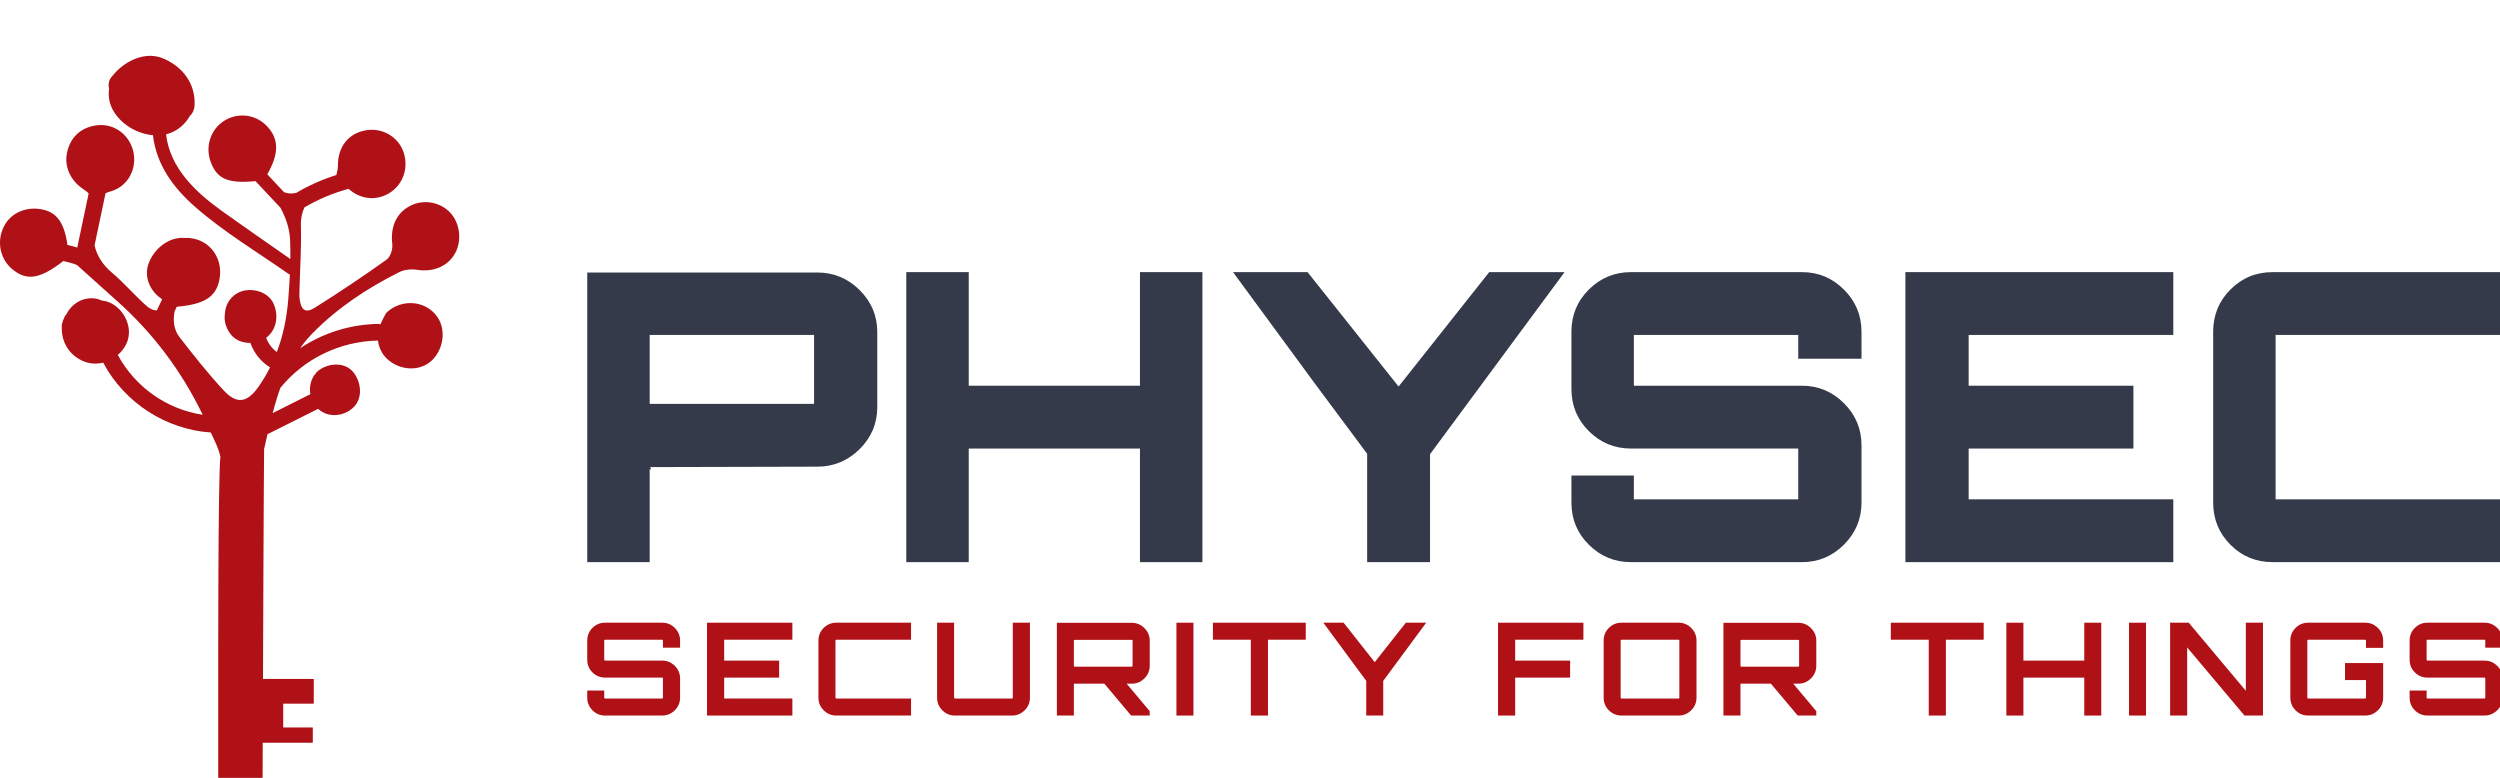 <svg fill-rule="evenodd" height="173" preserveAspectRatio="xMinYMin meet" version="1.0" viewBox="0 0 556 173" width="556" xmlns="http://www.w3.org/2000/svg" xmlns:xlink="http://www.w3.org/1999/xlink"><title>...</title><desc>...</desc><g clip="0 0 556 173" id="group" transform="scale(1,-1) translate(0,-173)"><g transform=""><g transform=" matrix(1,0,0,-1,0,173.2)"><g transform=" matrix(0.22,0,0,-0.22,-1.622,174.069)"><g transform=""><path d="M 694.879 142.699 L 694.879 135.551 L 677.539 135.551 L 677.539 142.699 C 677.539 143.32 677.27 143.629 676.762 143.629 L 619.141 143.629 C 618.52 143.629 618.199 143.32 618.199 142.699 L 618.199 123.441 C 618.199 122.809 618.52 122.5 619.141 122.5 L 676.762 122.5 C 681.719 122.5 685.98 120.742 689.531 117.23 C 693.09 113.711 694.879 109.41 694.879 104.371 L 694.879 85.082 C 694.879 80.039 693.09 75.781 689.531 72.269 C 685.98 68.75 681.719 66.949 676.762 66.949 L 619.141 66.949 C 614.102 66.949 609.801 68.75 606.289 72.269 C 602.77 75.781 601.02 80.039 601.02 85.082 L 601.02 92.269 L 618.199 92.269 L 618.199 85.082 C 618.199 84.492 618.52 84.18 619.141 84.18 L 676.762 84.18 C 677.27 84.18 677.539 84.492 677.539 85.082 L 677.539 104.371 C 677.539 105 677.27 105.309 676.762 105.309 L 619.141 105.309 C 614.102 105.309 609.801 107.07 606.289 110.59 C 602.77 114.102 601.02 118.359 601.02 123.441 L 601.02 142.699 C 601.02 147.73 602.77 152.031 606.289 155.551 C 609.801 159.059 614.102 160.82 619.141 160.82 L 676.762 160.82 C 681.719 160.82 685.98 159.059 689.531 155.551 C 693.09 152.031 694.879 147.73 694.879 142.699 Z " style="stroke: none; stroke-linecap: butt; stroke-width: 0; fill: rgb(69%,7%,9%); fill-rule: evenodd;"/><path d="M 694.879 142.699 L 694.879 135.551 L 677.539 135.551 L 677.539 142.699 C 677.539 143.32 677.27 143.629 676.762 143.629 L 619.141 143.629 C 618.52 143.629 618.199 143.32 618.199 142.699 L 618.199 123.441 C 618.199 122.809 618.52 122.5 619.141 122.5 L 676.762 122.5 C 681.719 122.5 685.98 120.742 689.531 117.23 C 693.09 113.711 694.879 109.41 694.879 104.371 L 694.879 85.082 C 694.879 80.039 693.09 75.781 689.531 72.269 C 685.98 68.75 681.719 66.949 676.762 66.949 L 619.141 66.949 C 614.102 66.949 609.801 68.75 606.289 72.269 C 602.77 75.781 601.02 80.039 601.02 85.082 L 601.02 92.269 L 618.199 92.269 L 618.199 85.082 C 618.199 84.492 618.52 84.18 619.141 84.18 L 676.762 84.18 C 677.27 84.18 677.539 84.492 677.539 85.082 L 677.539 104.371 C 677.539 105 677.27 105.309 676.762 105.309 L 619.141 105.309 C 614.102 105.309 609.801 107.07 606.289 110.59 C 602.77 114.102 601.02 118.359 601.02 123.441 L 601.02 142.699 C 601.02 147.73 602.77 152.031 606.289 155.551 C 609.801 159.059 614.102 160.82 619.141 160.82 L 676.762 160.82 C 681.719 160.82 685.98 159.059 689.531 155.551 C 693.09 152.031 694.879 147.73 694.879 142.699 " style="stroke: none; stroke-linecap: butt; stroke-width: 0.606; fill: none; fill-rule: evenodd;"/></g><g transform=""><path d="M 808.398 160.82 L 808.398 143.629 L 739.449 143.629 L 739.449 122.5 L 795 122.5 L 795 105.309 L 739.449 105.309 L 739.449 84.18 L 808.398 84.18 L 808.398 66.949 L 722.109 66.949 L 722.109 160.82 Z " style="stroke: none; stroke-linecap: butt; stroke-width: 0.606; fill: rgb(69%,7%,9%); fill-rule: evenodd;"/></g><g transform=""><path d="M 928.359 143.629 L 852.852 143.629 C 852.27 143.629 851.949 143.32 851.949 142.699 L 851.949 85.082 C 851.949 84.492 852.27 84.18 852.852 84.18 L 928.359 84.18 L 928.359 66.949 L 852.852 66.949 C 847.809 66.949 843.551 68.75 840.039 72.269 C 836.52 75.781 834.73 80.039 834.73 85.082 L 834.73 142.699 C 834.73 147.73 836.52 152.031 840.039 155.551 C 843.551 159.059 847.809 160.82 852.852 160.82 L 928.359 160.82 Z " style="stroke: none; stroke-linecap: butt; stroke-width: 0.606; fill: rgb(69%,7%,9%); fill-rule: evenodd;"/></g><g transform=""><path d="M 1031.21 85.082 L 1031.21 160.82 L 1048.55 160.82 L 1048.55 85.082 C 1048.55 80.039 1046.76 75.781 1043.2 72.269 C 1039.61 68.75 1035.35 66.949 1030.43 66.949 L 972.809 66.949 C 967.73 66.949 963.48 68.75 959.961 72.269 C 956.449 75.781 954.691 80.039 954.691 85.082 L 954.691 160.82 L 971.879 160.82 L 971.879 85.082 C 971.879 84.492 972.191 84.18 972.809 84.18 L 1030.43 84.18 C 1030.94 84.18 1031.21 84.492 1031.21 85.082 Z " style="stroke: none; stroke-linecap: butt; stroke-width: 0; fill: rgb(69%,7%,9%); fill-rule: evenodd;"/><path d="M 1031.21 85.082 L 1031.21 160.82 L 1048.55 160.82 L 1048.55 85.082 C 1048.55 80.039 1046.76 75.781 1043.2 72.269 C 1039.61 68.75 1035.35 66.949 1030.43 66.949 L 972.809 66.949 C 967.73 66.949 963.48 68.75 959.961 72.269 C 956.449 75.781 954.691 80.039 954.691 85.082 L 954.691 160.82 L 971.879 160.82 L 971.879 85.082 C 971.879 84.492 972.191 84.18 972.809 84.18 L 1030.43 84.18 C 1030.94 84.18 1031.21 84.492 1031.21 85.082 " style="stroke: none; stroke-linecap: butt; stroke-width: 0.606; fill: none; fill-rule: evenodd;"/></g><g transform=""><path d="M 1093.91 116.371 L 1151.41 116.371 C 1151.99 116.371 1152.3 116.68 1152.3 117.301 L 1152.3 142.582 C 1152.3 143.199 1151.99 143.48 1151.41 143.48 L 1093.91 143.48 C 1093.28 143.48 1092.97 143.199 1092.97 142.582 L 1092.97 117.301 C 1092.97 116.68 1093.28 116.371 1093.91 116.371 Z M 1169.65 142.582 L 1169.65 117.301 C 1169.65 112.34 1167.85 108.09 1164.3 104.531 C 1160.74 100.941 1156.45 99.18 1151.41 99.18 L 1146.29 99.18 L 1169.65 71.41 L 1169.65 66.949 L 1150.86 66.949 L 1123.75 99.18 L 1092.97 99.18 L 1092.97 66.949 L 1075.78 66.949 L 1075.78 160.699 L 1151.41 160.699 C 1156.45 160.699 1160.74 158.91 1164.3 155.352 C 1167.85 151.801 1169.65 147.539 1169.65 142.582 Z " style="stroke: none; stroke-linecap: butt; stroke-width: 0; fill: rgb(69%,7%,9%); fill-rule: evenodd;"/><path d="M 1093.91 116.371 L 1151.41 116.371 C 1151.99 116.371 1152.3 116.68 1152.3 117.301 L 1152.3 142.582 C 1152.3 143.199 1151.99 143.48 1151.41 143.48 L 1093.91 143.48 C 1093.28 143.48 1092.97 143.199 1092.97 142.582 L 1092.97 117.301 C 1092.97 116.68 1093.28 116.371 1093.91 116.371 M 1169.65 142.582 L 1169.65 117.301 C 1169.65 112.34 1167.85 108.09 1164.3 104.531 C 1160.74 100.941 1156.45 99.18 1151.41 99.18 L 1146.29 99.18 L 1169.65 71.41 L 1169.65 66.949 L 1150.86 66.949 L 1123.75 99.18 L 1092.97 99.18 L 1092.97 66.949 L 1075.78 66.949 L 1075.78 160.699 L 1151.41 160.699 C 1156.45 160.699 1160.74 158.91 1164.3 155.352 C 1167.85 151.801 1169.65 147.539 1169.65 142.582 " style="stroke: none; stroke-linecap: butt; stroke-width: 0.606; fill: none; fill-rule: evenodd;"/></g><g transform=""><path d="M 1196.64 66.949 L 1213.831 66.949 L 1213.831 160.82 L 1196.64 160.82 Z " style="stroke: none; stroke-linecap: butt; stroke-width: 0.606; fill: rgb(69%,7%,9%); fill-rule: evenodd;"/></g><g transform=""><path d="M 1233.52 160.82 L 1327.38 160.82 L 1327.38 143.629 L 1289.18 143.629 L 1289.18 66.949 L 1271.84 66.949 L 1271.84 143.629 L 1233.52 143.629 Z " style="stroke: none; stroke-linecap: butt; stroke-width: 0.606; fill: rgb(69%,7%,9%); fill-rule: evenodd;"/></g><g transform=""><path d="M 1428.52 160.82 L 1449.14 160.82 L 1405.7 102.031 L 1405.7 66.949 L 1388.52 66.949 L 1388.52 102.031 L 1345.12 160.82 L 1365.59 160.82 L 1397.11 120.941 Z " style="stroke: none; stroke-linecap: butt; stroke-width: 0.606; fill: rgb(69%,7%,9%); fill-rule: evenodd;"/></g><g transform=""><path d="M 1521.76 160.82 L 1608.05 160.82 L 1608.05 143.629 L 1539.06 143.629 L 1539.06 122.5 L 1594.61 122.5 L 1594.61 105.309 L 1539.06 105.309 L 1539.06 66.949 L 1521.76 66.949 Z " style="stroke: none; stroke-linecap: butt; stroke-width: 0.606; fill: rgb(69%,7%,9%); fill-rule: evenodd;"/></g><g transform=""><path d="M 1646.64 84.18 L 1704.26 84.18 C 1704.77 84.18 1705.04 84.492 1705.04 85.082 L 1705.04 142.699 C 1705.04 143.32 1704.77 143.629 1704.26 143.629 L 1646.64 143.629 C 1646.02 143.629 1645.7 143.32 1645.7 142.699 L 1645.7 85.082 C 1645.7 84.492 1646.02 84.18 1646.64 84.18 Z M 1646.64 160.82 L 1704.26 160.82 C 1709.22 160.82 1713.48 159.059 1717.03 155.551 C 1720.59 152.031 1722.38 147.73 1722.38 142.699 L 1722.38 85.082 C 1722.38 80.039 1720.59 75.781 1717.03 72.269 C 1713.48 68.75 1709.22 66.949 1704.26 66.949 L 1646.64 66.949 C 1641.6 66.949 1637.3 68.75 1633.79 72.269 C 1630.27 75.781 1628.52 80.039 1628.52 85.082 L 1628.52 142.699 C 1628.52 147.73 1630.27 152.031 1633.79 155.551 C 1637.3 159.059 1641.6 160.82 1646.64 160.82 Z " style="stroke: none; stroke-linecap: butt; stroke-width: 0; fill: rgb(69%,7%,9%); fill-rule: evenodd;"/><path d="M 1646.64 84.18 L 1704.26 84.18 C 1704.77 84.18 1705.04 84.492 1705.04 85.082 L 1705.04 142.699 C 1705.04 143.32 1704.77 143.629 1704.26 143.629 L 1646.64 143.629 C 1646.02 143.629 1645.7 143.32 1645.7 142.699 L 1645.7 85.082 C 1645.7 84.492 1646.02 84.18 1646.64 84.18 M 1646.64 160.82 L 1704.26 160.82 C 1709.22 160.82 1713.48 159.059 1717.03 155.551 C 1720.59 152.031 1722.38 147.73 1722.38 142.699 L 1722.38 85.082 C 1722.38 80.039 1720.59 75.781 1717.03 72.269 C 1713.48 68.75 1709.22 66.949 1704.26 66.949 L 1646.64 66.949 C 1641.6 66.949 1637.3 68.75 1633.79 72.269 C 1630.27 75.781 1628.52 80.039 1628.52 85.082 L 1628.52 142.699 C 1628.52 147.73 1630.27 152.031 1633.79 155.551 C 1637.3 159.059 1641.6 160.82 1646.64 160.82 " style="stroke: none; stroke-linecap: butt; stroke-width: 0.606; fill: none; fill-rule: evenodd;"/></g><g transform=""><path d="M 1767.73 116.371 L 1825.23 116.371 C 1825.82 116.371 1826.13 116.68 1826.13 117.301 L 1826.13 142.582 C 1826.13 143.199 1825.82 143.48 1825.23 143.48 L 1767.73 143.48 C 1767.11 143.48 1766.84 143.199 1766.84 142.582 L 1766.84 117.301 C 1766.84 116.68 1767.11 116.371 1767.73 116.371 Z M 1843.48 142.582 L 1843.48 117.301 C 1843.48 112.34 1841.68 108.09 1838.13 104.531 C 1834.57 100.941 1830.27 99.18 1825.23 99.18 L 1820.16 99.18 L 1843.48 71.41 L 1843.48 66.949 L 1824.69 66.949 L 1797.58 99.18 L 1766.84 99.18 L 1766.84 66.949 L 1749.61 66.949 L 1749.61 160.699 L 1825.23 160.699 C 1830.27 160.699 1834.57 158.91 1838.13 155.352 C 1841.68 151.801 1843.48 147.539 1843.48 142.582 Z " style="stroke: none; stroke-linecap: butt; stroke-width: 0; fill: rgb(69%,7%,9%); fill-rule: evenodd;"/><path d="M 1767.73 116.371 L 1825.23 116.371 C 1825.82 116.371 1826.13 116.68 1826.13 117.301 L 1826.13 142.582 C 1826.13 143.199 1825.82 143.48 1825.23 143.48 L 1767.73 143.48 C 1767.11 143.48 1766.84 143.199 1766.84 142.582 L 1766.84 117.301 C 1766.84 116.68 1767.11 116.371 1767.73 116.371 M 1843.48 142.582 L 1843.48 117.301 C 1843.48 112.34 1841.68 108.09 1838.13 104.531 C 1834.57 100.941 1830.27 99.18 1825.23 99.18 L 1820.16 99.18 L 1843.48 71.41 L 1843.48 66.949 L 1824.69 66.949 L 1797.58 99.18 L 1766.84 99.18 L 1766.84 66.949 L 1749.61 66.949 L 1749.61 160.699 L 1825.23 160.699 C 1830.27 160.699 1834.57 158.91 1838.13 155.352 C 1841.68 151.801 1843.48 147.539 1843.48 142.582 " style="stroke: none; stroke-linecap: butt; stroke-width: 0.606; fill: none; fill-rule: evenodd;"/></g><g transform=""><path d="M 1918.83 160.82 L 2012.7 160.82 L 2012.7 143.629 L 1974.49 143.629 L 1974.49 66.949 L 1957.15 66.949 L 1957.15 143.629 L 1918.83 143.629 Z " style="stroke: none; stroke-linecap: butt; stroke-width: 0.606; fill: rgb(69%,7%,9%); fill-rule: evenodd;"/></g><g transform=""><path d="M 2114.38 160.82 L 2131.56 160.82 L 2131.56 66.949 L 2114.38 66.949 L 2114.38 105.309 L 2052.85 105.309 L 2052.85 66.949 L 2035.63 66.949 L 2035.63 160.82 L 2052.85 160.82 L 2052.85 122.5 L 2114.38 122.5 Z " style="stroke: none; stroke-linecap: butt; stroke-width: 0.606; fill: rgb(69%,7%,9%); fill-rule: evenodd;"/></g><g transform=""><path d="M 2159.61 66.949 L 2176.801 66.949 L 2176.801 160.82 L 2159.61 160.82 Z " style="stroke: none; stroke-linecap: butt; stroke-width: 0.606; fill: rgb(69%,7%,9%); fill-rule: evenodd;"/></g><g transform=""><path d="M 2277.7 91.992 L 2277.7 160.82 L 2295.04 160.82 L 2295.04 66.992 L 2276.29 66.992 L 2218.4 135.82 L 2218.4 66.992 L 2201.17 66.992 L 2201.17 160.82 L 2219.96 160.82 Z " style="stroke: none; stroke-linecap: butt; stroke-width: 0.606; fill: rgb(69%,7%,9%); fill-rule: evenodd;"/></g><g transform=""><path d="M 2416.52 142.699 L 2416.52 135.391 L 2399.18 135.391 L 2399.18 142.699 C 2399.18 143.32 2398.91 143.629 2398.28 143.629 L 2340.78 143.629 C 2340.2 143.629 2339.88 143.32 2339.88 142.699 L 2339.88 85.082 C 2339.88 84.492 2340.2 84.18 2340.78 84.18 L 2398.28 84.18 C 2398.91 84.18 2399.18 84.492 2399.18 85.082 L 2399.18 102.809 L 2377.97 102.809 L 2377.97 120.039 L 2416.52 120.039 L 2416.52 85.082 C 2416.52 80.039 2414.77 75.781 2411.21 72.269 C 2407.62 68.75 2403.32 66.949 2398.28 66.949 L 2340.78 66.949 C 2335.74 66.949 2331.48 68.75 2327.97 72.269 C 2324.45 75.781 2322.7 80.039 2322.7 85.082 L 2322.7 142.699 C 2322.7 147.73 2324.45 152.031 2327.97 155.551 C 2331.48 159.059 2335.74 160.82 2340.78 160.82 L 2398.28 160.82 C 2403.32 160.82 2407.62 159.059 2411.21 155.551 C 2414.77 152.031 2416.52 147.73 2416.52 142.699 Z " style="stroke: none; stroke-linecap: butt; stroke-width: 0; fill: rgb(69%,7%,9%); fill-rule: evenodd;"/><path d="M 2416.52 142.699 L 2416.52 135.391 L 2399.18 135.391 L 2399.18 142.699 C 2399.18 143.32 2398.91 143.629 2398.28 143.629 L 2340.78 143.629 C 2340.2 143.629 2339.88 143.32 2339.88 142.699 L 2339.88 85.082 C 2339.88 84.492 2340.2 84.18 2340.78 84.18 L 2398.28 84.18 C 2398.91 84.18 2399.18 84.492 2399.18 85.082 L 2399.18 102.809 L 2377.97 102.809 L 2377.97 120.039 L 2416.52 120.039 L 2416.52 85.082 C 2416.52 80.039 2414.77 75.781 2411.21 72.269 C 2407.62 68.75 2403.32 66.949 2398.28 66.949 L 2340.78 66.949 C 2335.74 66.949 2331.48 68.75 2327.97 72.269 C 2324.45 75.781 2322.7 80.039 2322.7 85.082 L 2322.7 142.699 C 2322.7 147.73 2324.45 152.031 2327.97 155.551 C 2331.48 159.059 2335.74 160.82 2340.78 160.82 L 2398.28 160.82 C 2403.32 160.82 2407.62 159.059 2411.21 155.551 C 2414.77 152.031 2416.52 147.73 2416.52 142.699 " style="stroke: none; stroke-linecap: butt; stroke-width: 0.606; fill: none; fill-rule: evenodd;"/></g><g transform=""><path d="M 2537.11 142.699 L 2537.11 135.551 L 2519.77 135.551 L 2519.77 142.699 C 2519.77 143.32 2519.53 143.629 2518.98 143.629 L 2461.37 143.629 C 2460.78 143.629 2460.47 143.32 2460.47 142.699 L 2460.47 123.441 C 2460.47 122.809 2460.78 122.5 2461.37 122.5 L 2518.98 122.5 C 2523.95 122.5 2528.2 120.742 2531.8 117.23 C 2535.35 113.711 2537.11 109.41 2537.11 104.371 L 2537.11 85.082 C 2537.11 80.039 2535.35 75.781 2531.8 72.269 C 2528.2 68.75 2523.95 66.949 2518.98 66.949 L 2461.37 66.949 C 2456.33 66.949 2452.07 68.75 2448.55 72.269 C 2445.04 75.781 2443.28 80.039 2443.28 85.082 L 2443.28 92.269 L 2460.47 92.269 L 2460.47 85.082 C 2460.47 84.492 2460.78 84.18 2461.37 84.18 L 2518.98 84.18 C 2519.53 84.18 2519.77 84.492 2519.77 85.082 L 2519.77 104.371 C 2519.77 105 2519.53 105.309 2518.98 105.309 L 2461.37 105.309 C 2456.33 105.309 2452.07 107.07 2448.55 110.59 C 2445.04 114.102 2443.28 118.359 2443.28 123.441 L 2443.28 142.699 C 2443.28 147.73 2445.04 152.031 2448.55 155.551 C 2452.07 159.059 2456.33 160.82 2461.37 160.82 L 2518.98 160.82 C 2523.95 160.82 2528.2 159.059 2531.8 155.551 C 2535.35 152.031 2537.11 147.73 2537.11 142.699 Z " style="stroke: none; stroke-linecap: butt; stroke-width: 0; fill: rgb(69%,7%,9%); fill-rule: evenodd;"/><path d="M 2537.11 142.699 L 2537.11 135.551 L 2519.77 135.551 L 2519.77 142.699 C 2519.77 143.32 2519.53 143.629 2518.98 143.629 L 2461.37 143.629 C 2460.78 143.629 2460.47 143.32 2460.47 142.699 L 2460.47 123.441 C 2460.47 122.809 2460.78 122.5 2461.37 122.5 L 2518.98 122.5 C 2523.95 122.5 2528.2 120.742 2531.8 117.23 C 2535.35 113.711 2537.11 109.41 2537.11 104.371 L 2537.11 85.082 C 2537.11 80.039 2535.35 75.781 2531.8 72.269 C 2528.2 68.75 2523.95 66.949 2518.98 66.949 L 2461.37 66.949 C 2456.33 66.949 2452.07 68.75 2448.55 72.269 C 2445.04 75.781 2443.28 80.039 2443.28 85.082 L 2443.28 92.269 L 2460.47 92.269 L 2460.47 85.082 C 2460.47 84.492 2460.78 84.18 2461.37 84.18 L 2518.98 84.18 C 2519.53 84.18 2519.77 84.492 2519.77 85.082 L 2519.77 104.371 C 2519.77 105 2519.53 105.309 2518.98 105.309 L 2461.37 105.309 C 2456.33 105.309 2452.07 107.07 2448.55 110.59 C 2445.04 114.102 2443.28 118.359 2443.28 123.441 L 2443.28 142.699 C 2443.28 147.73 2445.04 152.031 2448.55 155.551 C 2452.07 159.059 2456.33 160.82 2461.37 160.82 L 2518.98 160.82 C 2523.95 160.82 2528.2 159.059 2531.8 155.551 C 2535.35 152.031 2537.11 147.73 2537.11 142.699 " style="stroke: none; stroke-linecap: butt; stroke-width: 0.606; fill: none; fill-rule: evenodd;"/></g><g transform=""><path d="M 664.141 382.07 L 830.309 382.07 L 830.309 451.718 L 664.141 451.718 Z M 601.02 514.84 L 833.551 514.84 C 850.121 514.84 864.379 508.949 876.332 497.109 C 888.238 485.309 894.219 471.129 894.219 454.57 L 894.219 378.832 C 894.219 362.27 888.238 348.09 876.332 336.25 C 864.379 324.449 850.121 318.551 833.551 318.551 L 664.141 318.121 C 664.961 318.121 665.352 317.301 665.352 315.699 C 664.801 315.699 664.41 315.82 664.141 316.09 L 664.141 222.031 L 601.02 222.031 Z " style="stroke: none; stroke-linecap: butt; stroke-width: 0.606; fill: rgb(21%,23%,29%); fill-rule: evenodd;"/></g><g transform=""><path d="M 1159.77 515.23 L 1222.89 515.23 L 1222.89 222.031 L 1159.77 222.031 L 1159.77 336.871 L 986.68 336.871 L 986.68 222.031 L 923.551 222.031 L 923.551 515.23 L 986.68 515.23 L 986.68 400.391 L 1159.77 400.391 Z " style="stroke: none; stroke-linecap: butt; stroke-width: 0.606; fill: rgb(21%,23%,29%); fill-rule: evenodd;"/></g><g transform=""><path d="M 1512.85 515.23 L 1589.02 515.23 L 1453.01 331.172 L 1453.01 222.031 L 1389.45 222.031 L 1389.45 331.559 L 1336.09 403.238 L 1253.83 515.23 L 1329.18 515.23 L 1421.21 399.57 Z " style="stroke: none; stroke-linecap: butt; stroke-width: 0.606; fill: rgb(21%,23%,29%); fill-rule: evenodd;"/></g><g transform=""><path d="M 1889.18 454.961 L 1889.18 427.699 L 1825.23 427.699 L 1825.23 451.719 L 1659.06 451.719 L 1659.06 400.391 L 1828.91 400.391 C 1845.47 400.391 1859.65 394.488 1871.45 382.699 C 1883.28 370.859 1889.18 356.68 1889.18 340.121 L 1889.18 282.301 C 1889.18 265.742 1883.28 251.559 1871.45 239.73 C 1859.65 227.93 1845.47 222.031 1828.91 222.031 L 1656.21 222.031 C 1639.65 222.031 1625.47 227.852 1613.67 239.531 C 1601.84 251.211 1595.94 265.469 1595.94 282.301 L 1595.94 309.57 L 1659.06 309.57 L 1659.06 285.551 L 1825.23 285.551 L 1825.23 336.871 L 1656.21 336.871 C 1639.65 336.871 1625.47 342.699 1613.67 354.371 C 1601.84 366.051 1595.94 380.309 1595.94 397.148 L 1595.94 454.961 C 1595.94 471.801 1601.84 486.051 1613.67 497.73 C 1625.47 509.41 1639.65 515.23 1656.21 515.23 L 1828.91 515.23 C 1845.47 515.23 1859.65 509.34 1871.45 497.539 C 1883.28 485.738 1889.18 471.52 1889.18 454.961 Z " style="stroke: none; stroke-linecap: butt; stroke-width: 0; fill: rgb(21%,23%,29%); fill-rule: evenodd;"/><path d="M 1889.18 454.961 L 1889.18 427.699 L 1825.23 427.699 L 1825.23 451.719 L 1659.06 451.719 L 1659.06 400.391 L 1828.91 400.391 C 1845.47 400.391 1859.65 394.488 1871.45 382.699 C 1883.28 370.859 1889.18 356.68 1889.18 340.121 L 1889.18 282.301 C 1889.18 265.742 1883.28 251.559 1871.45 239.73 C 1859.65 227.93 1845.47 222.031 1828.91 222.031 L 1656.21 222.031 C 1639.65 222.031 1625.47 227.852 1613.67 239.531 C 1601.84 251.211 1595.94 265.469 1595.94 282.301 L 1595.94 309.57 L 1659.06 309.57 L 1659.06 285.551 L 1825.23 285.551 L 1825.23 336.871 L 1656.21 336.871 C 1639.65 336.871 1625.47 342.699 1613.67 354.371 C 1601.84 366.051 1595.94 380.309 1595.94 397.148 L 1595.94 454.961 C 1595.94 471.801 1601.84 486.051 1613.67 497.73 C 1625.47 509.41 1639.65 515.23 1656.21 515.23 L 1828.91 515.23 C 1845.47 515.23 1859.65 509.34 1871.45 497.539 C 1883.28 485.738 1889.18 471.52 1889.18 454.961 " style="stroke: none; stroke-linecap: butt; stroke-width: 0.606; fill: none; fill-rule: evenodd;"/></g><g transform=""><path d="M 2204.38 515.23 L 2204.38 451.719 L 1997.5 451.719 L 1997.5 400.391 L 2164.06 400.391 L 2164.06 336.871 L 1997.5 336.871 L 1997.5 285.551 L 2204.38 285.551 L 2204.38 222.031 L 1933.55 222.031 L 1933.55 515.23 Z " style="stroke: none; stroke-linecap: butt; stroke-width: 0.606; fill: rgb(21%,23%,29%); fill-rule: evenodd;"/></g><g transform=""><path d="M 2537.11 451.719 L 2307.81 451.719 L 2307.81 285.551 L 2537.11 285.551 L 2537.11 222.031 L 2305 222.031 C 2288.13 222.031 2273.91 227.852 2262.23 239.531 C 2250.55 251.211 2244.69 265.469 2244.69 282.301 L 2244.69 454.961 C 2244.69 471.801 2250.55 486.051 2262.23 497.73 C 2273.91 509.41 2288.13 515.23 2305 515.23 L 2537.11 515.23 Z " style="stroke: none; stroke-linecap: butt; stroke-width: 0.606; fill: rgb(21%,23%,29%); fill-rule: evenodd;"/></g><g transform=""><path d="M 462.422 575.43 C 451.84 586.52 434.801 589.219 421.211 581.801 C 407.582 574.41 401.91 560.199 403.949 543.48 C 404.531 538.441 401.988 530.59 398.199 527.852 C 374.488 510.941 350.309 494.73 325.629 479.262 C 316.328 473.398 311.762 476.68 310.309 487.809 C 309.84 491.602 310.078 495.512 310.199 499.34 C 310.699 520.23 312.23 541.09 311.52 561.91 C 311.328 569.141 312.621 575.27 315.16 580.699 C 329.219 588.91 344.02 595.16 359.73 599.41 C 371.371 588.98 386.949 586.91 400.43 594.801 C 415.16 603.48 421.172 621.559 414.77 637.969 C 408.91 652.891 392.809 661.602 376.602 658.48 C 359.219 655.199 348.828 641.559 348.98 622.809 C 348.98 619.691 348.16 616.52 347.422 613.398 C 333.199 608.91 319.57 602.852 306.641 595.23 C 301.988 594.34 298.129 594.57 294.488 596.051 C 288.828 602.07 283.199 608.121 277.578 614.102 C 289.879 635.391 289.488 650.898 276.211 663.832 C 264.879 674.961 247.379 676.719 233.871 668.121 C 220.16 659.41 214.531 641.91 220.469 626.371 C 226.879 609.41 237.621 604.57 265.699 607.191 C 274.102 598.199 282.5 589.262 290.941 580.23 C 296.211 570.391 300 559.84 300.629 548.051 C 300.898 541.559 300.98 535 300.898 528.48 C 277.461 544.84 253.871 561.129 230.66 577.809 C 204.488 596.602 179.059 620.941 175.27 654.531 C 180.59 655.859 185.66 658.238 190.121 662.031 C 193.949 665.27 196.879 668.871 198.98 672.621 C 201.879 675.352 203.871 679.219 204.102 684.301 C 204.961 706.09 191.84 722.969 172.578 731.129 C 156.602 737.93 139.059 731.129 126.91 719.961 C 126.25 719.531 121.328 714.219 119.648 711.949 C 117.109 708.551 116.68 704.262 117.66 700.199 C 113.789 676.641 137.809 655.621 161.988 653.629 C 165.391 623.91 182.539 600.512 204.691 581.129 C 233.59 555.82 267.621 535.43 299.02 513.48 C 299.449 513.16 299.961 512.891 300.391 512.699 C 300 504.41 299.449 496.172 298.789 487.93 C 297.34 469.301 293.672 451.371 287.23 434.41 C 282.34 438.012 278.629 443.051 276.41 448.832 C 287.301 456.91 289.262 471.68 283.828 483.551 C 278.359 495.391 262.27 499.801 250.781 495.551 C 240.941 491.91 235.078 482.73 234.73 473.012 C 233.551 465.699 235.98 457.891 241.172 451.68 C 245.82 446.09 253.16 443.551 260.43 443.672 C 264.141 433.281 271.211 424.648 280.352 418.871 C 276.949 412.07 273.051 405.512 268.52 399.102 C 257.34 383.32 246.879 381.371 233.828 395.309 C 217.852 412.34 203.32 430.898 188.949 449.371 C 182.93 457.109 182.148 466.289 183.871 475.551 C 184.609 477.109 185.352 478.672 186.09 480.23 C 213.828 482.66 225.469 489.961 229.059 506.988 C 232.5 523.359 225.391 539.219 211.449 546.172 C 205.98 548.949 199.801 550.121 193.789 549.801 C 177.23 550.98 162.27 538.012 157.27 522.93 C 152.73 509.449 159.879 494.961 171.289 487.852 L 165.898 476.48 C 162.66 476.48 159.02 477.969 155.512 481.051 C 143.441 491.719 132.969 504.18 120.699 514.531 C 111.051 522.699 105.27 531.91 102.969 542.301 C 106.68 559.801 110.352 577.379 114.059 594.922 C 115.512 595.66 117.148 596.289 119.059 596.801 C 140.551 602.539 149.531 628.199 138.012 647.461 C 130.738 659.531 117.461 665.738 103.711 663.441 C 88.398 660.898 78.281 651.129 75.078 635.738 C 72.231 621.988 78.551 608.09 90.738 599.73 C 92.621 598.441 95.121 596.68 96.988 594.801 L 85.469 540.039 C 82.191 541.09 78.871 542.031 75.551 542.699 C 72.301 566.129 64.18 576.52 48.012 578.949 C 31.41 581.48 16.328 573.59 10.27 559.102 C 3.949 544.141 8.199 527.148 20.738 517.422 C 34.879 506.371 47.699 508.199 71.41 526.41 C 76.09 525.469 80.629 524.18 85.121 522.461 C 98.281 510.621 111.52 498.629 124.879 486.762 C 161.879 453.949 190.898 415.27 212.27 371.02 C 176.211 376.52 144.379 398.59 126.449 431.449 C 129.531 434.141 132.148 437.34 134.219 440.98 C 142.539 455.66 135.121 474.57 121.602 482.73 C 117.93 484.961 114.141 486.129 110.27 486.52 C 107.34 487.852 104.262 488.672 100.98 488.789 C 89.18 489.141 79.379 482.539 74.34 472.34 C 72.66 471.41 69.141 462.27 69.84 460.121 C 69.219 445.469 76.481 432.191 90.469 425.699 C 97.422 422.422 104.84 422.031 111.68 423.711 C 133.359 382.969 175.16 356.211 220.469 353.09 C 224.18 344.961 228.59 336.801 230.199 328.359 C 227.73 312.34 227.969 103.629 227.969 103.629 L 227.969 3.949 L 272.852 3.949 L 272.969 39.492 L 323.59 39.492 L 323.59 54.922 L 293.672 54.922 L 293.672 78.981 L 324.57 78.981 L 324.57 103.949 L 273.238 103.949 C 273.238 103.949 274.02 320.082 274.379 336.41 C 275.512 341.449 276.68 346.449 277.809 351.449 C 278.129 351.559 278.398 351.641 278.629 351.801 C 295.43 360.199 312.23 368.59 328.98 377.031 C 329.102 376.91 329.219 376.762 329.34 376.641 C 339.379 367.77 354.34 369.34 363.949 377.809 C 374.488 387.109 372.699 403.672 364.84 413.711 C 355.941 425.16 338.012 423.398 328.16 414.73 C 327.34 414.02 326.762 413.238 326.328 412.461 C 325.82 411.949 325.309 411.41 324.879 410.781 C 321.172 405.121 320 398.199 321.129 391.801 C 320.941 391.719 320.781 391.68 320.59 391.559 C 308.09 385.27 295.551 379.02 283.051 372.73 C 284.57 378.48 286.172 384.219 287.93 389.879 C 288.828 392.699 289.77 395.469 290.781 398.199 C 315.039 427.891 350.82 445.16 389.141 446.02 C 389.262 446.02 389.34 446.051 389.449 446.051 C 390.082 440.59 392.148 435.16 395.898 430.551 C 406.988 416.91 429.059 413.121 442.852 424.961 C 456.129 436.371 459.379 458.871 447.5 472.539 C 434.84 487.148 412.699 487.461 398.711 474.879 C 396.641 473.012 393.012 464.73 391.949 462.422 C 391.129 462.699 390.23 462.891 389.141 462.891 C 360.512 462.191 333.672 453.52 310.699 438.238 C 314.34 443.398 318.398 448.359 322.969 453.051 C 348.629 479.262 378.629 498.98 411.02 515.23 C 416.211 517.852 423.281 518.48 429.141 517.539 C 445.27 515 460.23 521.02 467.5 534.41 C 474.531 547.301 472.34 564.961 462.422 575.43 Z " style="stroke: none; stroke-linecap: butt; stroke-width: 0; fill: rgb(69%,7%,9%); fill-rule: evenodd;"/><path d="M 462.422 575.43 C 451.84 586.52 434.801 589.219 421.211 581.801 C 407.582 574.41 401.91 560.199 403.949 543.48 C 404.531 538.441 401.988 530.59 398.199 527.852 C 374.488 510.941 350.309 494.73 325.629 479.262 C 316.328 473.398 311.762 476.68 310.309 487.809 C 309.84 491.602 310.078 495.512 310.199 499.34 C 310.699 520.23 312.23 541.09 311.52 561.91 C 311.328 569.141 312.621 575.27 315.16 580.699 C 329.219 588.91 344.02 595.16 359.73 599.41 C 371.371 588.98 386.949 586.91 400.43 594.801 C 415.16 603.48 421.172 621.559 414.77 637.969 C 408.91 652.891 392.809 661.602 376.602 658.48 C 359.219 655.199 348.828 641.559 348.98 622.809 C 348.98 619.691 348.16 616.52 347.422 613.398 C 333.199 608.91 319.57 602.852 306.641 595.23 C 301.988 594.34 298.129 594.57 294.488 596.051 C 288.828 602.07 283.199 608.121 277.578 614.102 C 289.879 635.391 289.488 650.898 276.211 663.832 C 264.879 674.961 247.379 676.719 233.871 668.121 C 220.16 659.41 214.531 641.91 220.469 626.371 C 226.879 609.41 237.621 604.57 265.699 607.191 C 274.102 598.199 282.5 589.262 290.941 580.23 C 296.211 570.391 300 559.84 300.629 548.051 C 300.898 541.559 300.98 535 300.898 528.48 C 277.461 544.84 253.871 561.129 230.66 577.809 C 204.488 596.602 179.059 620.941 175.27 654.531 C 180.59 655.859 185.66 658.238 190.121 662.031 C 193.949 665.27 196.879 668.871 198.98 672.621 C 201.879 675.352 203.871 679.219 204.102 684.301 C 204.961 706.09 191.84 722.969 172.578 731.129 C 156.602 737.93 139.059 731.129 126.91 719.961 C 126.25 719.531 121.328 714.219 119.648 711.949 C 117.109 708.551 116.68 704.262 117.66 700.199 C 113.789 676.641 137.809 655.621 161.988 653.629 C 165.391 623.91 182.539 600.512 204.691 581.129 C 233.59 555.82 267.621 535.43 299.02 513.48 C 299.449 513.16 299.961 512.891 300.391 512.699 C 300 504.41 299.449 496.172 298.789 487.93 C 297.34 469.301 293.672 451.371 287.23 434.41 C 282.34 438.012 278.629 443.051 276.41 448.832 C 287.301 456.91 289.262 471.68 283.828 483.551 C 278.359 495.391 262.27 499.801 250.781 495.551 C 240.941 491.91 235.078 482.73 234.73 473.012 C 233.551 465.699 235.98 457.891 241.172 451.68 C 245.82 446.09 253.16 443.551 260.43 443.672 C 264.141 433.281 271.211 424.648 280.352 418.871 C 276.949 412.07 273.051 405.512 268.52 399.102 C 257.34 383.32 246.879 381.371 233.828 395.309 C 217.852 412.34 203.32 430.898 188.949 449.371 C 182.93 457.109 182.148 466.289 183.871 475.551 C 184.609 477.109 185.352 478.672 186.09 480.23 C 213.828 482.66 225.469 489.961 229.059 506.988 C 232.5 523.359 225.391 539.219 211.449 546.172 C 205.98 548.949 199.801 550.121 193.789 549.801 C 177.23 550.98 162.27 538.012 157.27 522.93 C 152.73 509.449 159.879 494.961 171.289 487.852 L 165.898 476.48 C 162.66 476.48 159.02 477.969 155.512 481.051 C 143.441 491.719 132.969 504.18 120.699 514.531 C 111.051 522.699 105.27 531.91 102.969 542.301 C 106.68 559.801 110.352 577.379 114.059 594.922 C 115.512 595.66 117.148 596.289 119.059 596.801 C 140.551 602.539 149.531 628.199 138.012 647.461 C 130.738 659.531 117.461 665.738 103.711 663.441 C 88.398 660.898 78.281 651.129 75.078 635.738 C 72.231 621.988 78.551 608.09 90.738 599.73 C 92.621 598.441 95.121 596.68 96.988 594.801 L 85.469 540.039 C 82.191 541.09 78.871 542.031 75.551 542.699 C 72.301 566.129 64.18 576.52 48.012 578.949 C 31.41 581.48 16.328 573.59 10.27 559.102 C 3.949 544.141 8.199 527.148 20.738 517.422 C 34.879 506.371 47.699 508.199 71.41 526.41 C 76.09 525.469 80.629 524.18 85.121 522.461 C 98.281 510.621 111.52 498.629 124.879 486.762 C 161.879 453.949 190.898 415.27 212.27 371.02 C 176.211 376.52 144.379 398.59 126.449 431.449 C 129.531 434.141 132.148 437.34 134.219 440.98 C 142.539 455.66 135.121 474.57 121.602 482.73 C 117.93 484.961 114.141 486.129 110.27 486.52 C 107.34 487.852 104.262 488.672 100.98 488.789 C 89.18 489.141 79.379 482.539 74.34 472.34 C 72.66 471.41 69.141 462.27 69.84 460.121 C 69.219 445.469 76.481 432.191 90.469 425.699 C 97.422 422.422 104.84 422.031 111.68 423.711 C 133.359 382.969 175.16 356.211 220.469 353.09 C 224.18 344.961 228.59 336.801 230.199 328.359 C 227.73 312.34 227.969 103.629 227.969 103.629 L 227.969 3.949 L 272.852 3.949 L 272.969 39.492 L 323.59 39.492 L 323.59 54.922 L 293.672 54.922 L 293.672 78.981 L 324.57 78.981 L 324.57 103.949 L 273.238 103.949 C 273.238 103.949 274.02 320.082 274.379 336.41 C 275.512 341.449 276.68 346.449 277.809 351.449 C 278.129 351.559 278.398 351.641 278.629 351.801 C 295.43 360.199 312.23 368.59 328.98 377.031 C 329.102 376.91 329.219 376.762 329.34 376.641 C 339.379 367.77 354.34 369.34 363.949 377.809 C 374.488 387.109 372.699 403.672 364.84 413.711 C 355.941 425.16 338.012 423.398 328.16 414.73 C 327.34 414.02 326.762 413.238 326.328 412.461 C 325.82 411.949 325.309 411.41 324.879 410.781 C 321.172 405.121 320 398.199 321.129 391.801 C 320.941 391.719 320.781 391.68 320.59 391.559 C 308.09 385.27 295.551 379.02 283.051 372.73 C 284.57 378.48 286.172 384.219 287.93 389.879 C 288.828 392.699 289.77 395.469 290.781 398.199 C 315.039 427.891 350.82 445.16 389.141 446.02 C 389.262 446.02 389.34 446.051 389.449 446.051 C 390.082 440.59 392.148 435.16 395.898 430.551 C 406.988 416.91 429.059 413.121 442.852 424.961 C 456.129 436.371 459.379 458.871 447.5 472.539 C 434.84 487.148 412.699 487.461 398.711 474.879 C 396.641 473.012 393.012 464.73 391.949 462.422 C 391.129 462.699 390.23 462.891 389.141 462.891 C 360.512 462.191 333.672 453.52 310.699 438.238 C 314.34 443.398 318.398 448.359 322.969 453.051 C 348.629 479.262 378.629 498.98 411.02 515.23 C 416.211 517.852 423.281 518.48 429.141 517.539 C 445.27 515 460.23 521.02 467.5 534.41 C 474.531 547.301 472.34 564.961 462.422 575.43 " style="stroke: none; stroke-linecap: butt; stroke-width: 0.606; fill: none; fill-rule: evenodd;"/></g></g></g></g></g></svg>
